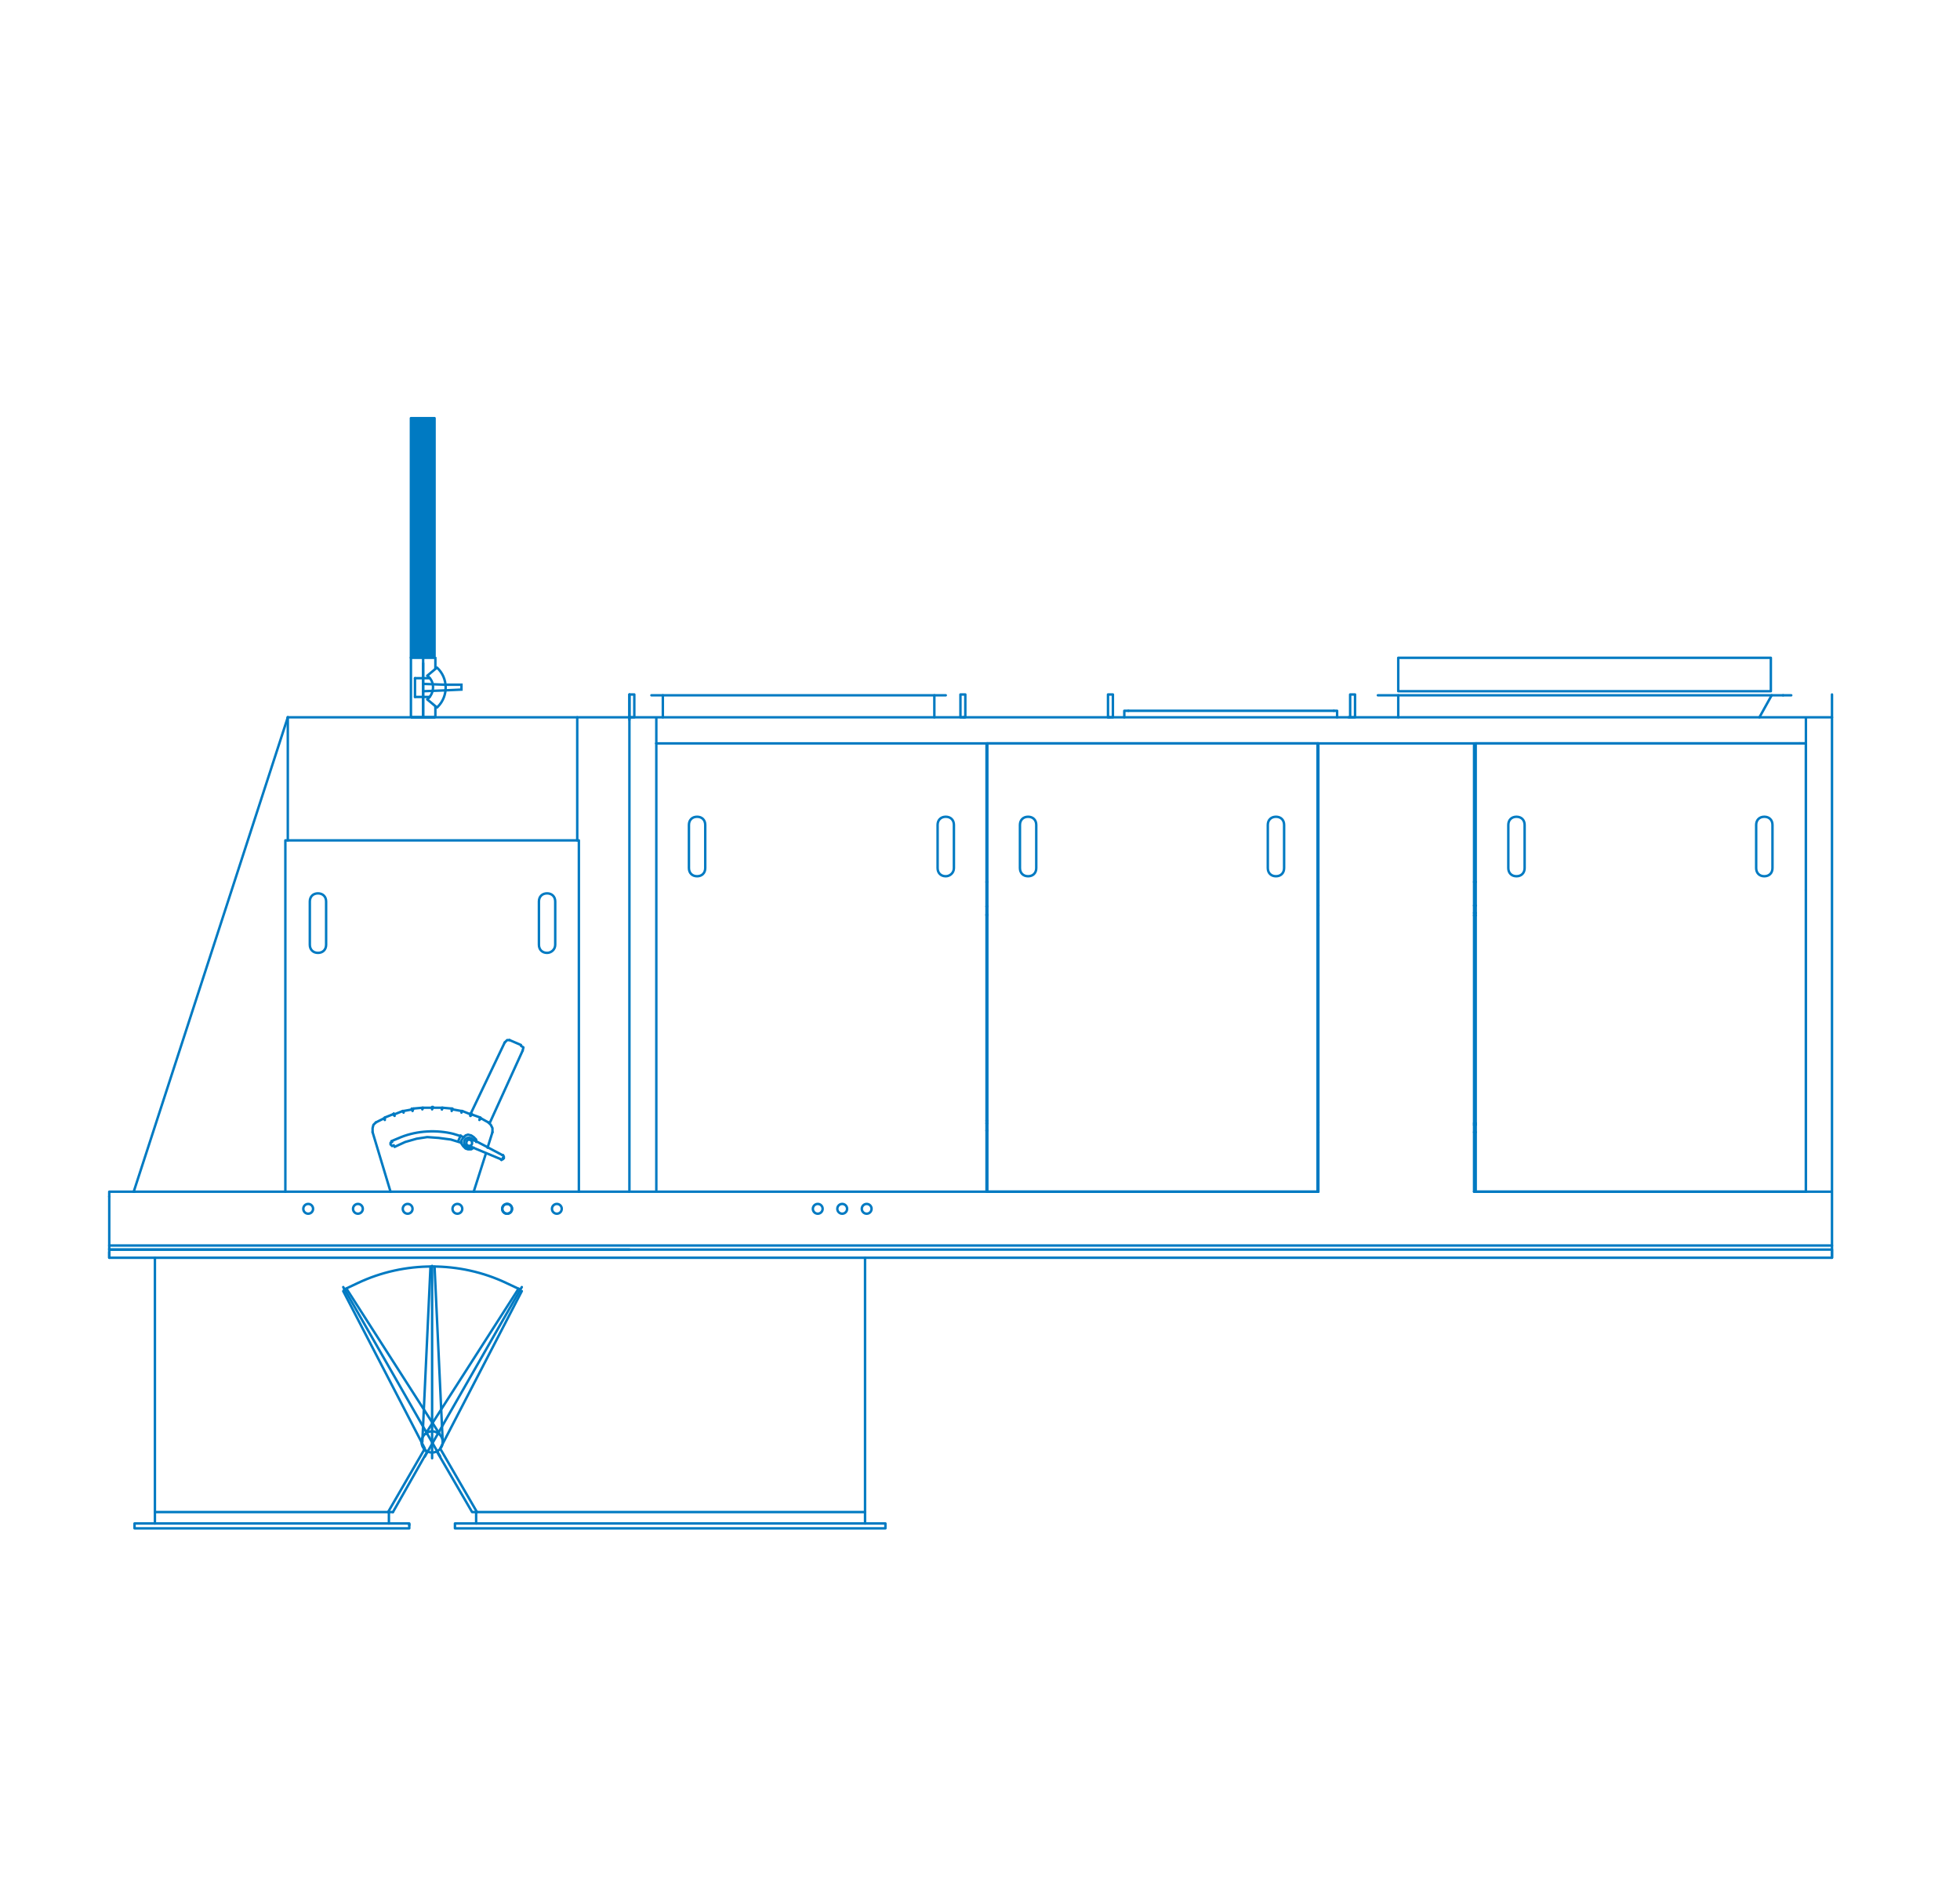 <?xml version="1.0" encoding="UTF-8"?> <svg xmlns="http://www.w3.org/2000/svg" xmlns:xlink="http://www.w3.org/1999/xlink" version="1.1" id="Livello_1" x="0px" y="0px" viewBox="0 0 240.4 231.7" style="enable-background:new 0 0 240.4 231.7;" xml:space="preserve"> <style type="text/css"> .st0{fill:none;stroke:#007AC2;stroke-width:0.3;stroke-linecap:round;stroke-linejoin:round;stroke-miterlimit:10;} .st1{fill-rule:evenodd;clip-rule:evenodd;fill:none;stroke:#007AC2;stroke-width:0.3;stroke-linecap:round;stroke-linejoin:round;stroke-miterlimit:10;} .st2{fill:none;stroke:#007AC2;stroke-width:0.3;} .st3{fill:none;stroke:#007AC2;stroke-width:0.3;stroke-linecap:round;stroke-linejoin:round;} .st4{fill:none;stroke:#007AC2;stroke-width:0.3;stroke-linecap:round;} .st5{fill:#007AC2;stroke:#007AC2;stroke-width:0.3;stroke-linecap:round;stroke-linejoin:round;} </style> <line class="st0" x1="224.7" y1="152.8" x2="13.4" y2="152.8"></line> <rect x="171.5" y="80.7" class="st0" width="45.7" height="4.1"></rect> <path class="st0" d="M171.5,84.8"></path> <line class="st0" x1="58.5" y1="185.5" x2="54.1" y2="177.9"></line> <line class="st0" x1="52" y1="177.9" x2="47.6" y2="185.5"></line> <polyline class="st0" points="48.2,185.5 19,185.5 19,154.3 "></polyline> <line class="st0" x1="52.8" y1="155.4" x2="51.8" y2="176.9"></line> <line class="st0" x1="53.3" y1="155.4" x2="54.3" y2="176.9"></line> <polyline class="st0" points="48.2,185.5 52.4,178.1 52,177.9 "></polyline> <line class="st0" x1="53" y1="178.9" x2="53" y2="155.3"></line> <path class="st0" d="M63.8,158.2l-1.7-0.8c-5.7-2.7-12.5-2.7-18.2,0l-1.7,0.8"></path> <line class="st0" x1="42.1" y1="158.4" x2="52.1" y2="177.7"></line> <line class="st0" x1="42.5" y1="158.1" x2="53.9" y2="175.9"></line> <line class="st0" x1="54" y1="178.7" x2="42.1" y2="157.9"></line> <line class="st0" x1="64" y1="158.4" x2="54" y2="177.7"></line> <line class="st0" x1="63.6" y1="158.1" x2="52.2" y2="175.9"></line> <line class="st0" x1="52.1" y1="178.7" x2="64" y2="157.9"></line> <line class="st0" x1="106.1" y1="186.9" x2="106.1" y2="185.5"></line> <line class="st0" x1="58.4" y1="186.9" x2="58.4" y2="185.5"></line> <path class="st0" d="M55.8,187.5"></path> <path class="st0" d="M58.4,187.1"></path> <path class="st0" d="M106.1,187.1"></path> <path class="st0" d="M16.5,187.1"></path> <line class="st0" x1="47.7" y1="186.9" x2="47.7" y2="185.5"></line> <line class="st0" x1="50.2" y1="187" x2="50.2" y2="187.1"></line> <rect x="16.5" y="186.9" class="st0" width="33.7" height="0.6"></rect> <path class="st0" d="M50.2,187.5"></path> <path class="st0" d="M47.7,187.1"></path> <path class="st0" d="M19,187.1"></path> <polyline class="st0" points="106.1,154.3 106.1,185.5 57.9,185.5 53.6,178.1 "></polyline> <line class="st0" x1="180.8" y1="138.9" x2="181" y2="138.9"></line> <line class="st0" x1="161.6" y1="138.9" x2="161.7" y2="138.9"></line> <line class="st0" x1="121" y1="138.7" x2="121.1" y2="138.7"></line> <line class="st0" x1="121.1" y1="111.2" x2="121" y2="111.2"></line> <line class="st0" x1="161.7" y1="111.1" x2="161.6" y2="111.1"></line> <line class="st0" x1="181" y1="111.1" x2="180.8" y2="111.1"></line> <line class="st0" x1="180.8" y1="112.3" x2="181" y2="112.3"></line> <line class="st0" x1="161.6" y1="112.3" x2="161.7" y2="112.3"></line> <line class="st0" x1="121" y1="112.3" x2="121.1" y2="112.3"></line> <line class="st0" x1="121.1" y1="137.5" x2="121" y2="137.5"></line> <line class="st0" x1="77.2" y1="88" x2="77.2" y2="87.9"></line> <line class="st0" x1="77.2" y1="88.1" x2="77.2" y2="88.1"></line> <polyline class="st0" points="62.5,127.6 62.2,127.6 61.9,127.9 "></polyline> <polyline class="st0" points="64.1,128.9 64.2,128.5 63.9,128.3 "></polyline> <path class="st0" d="M56.9,139.5l-1.3-0.4c-2-0.5-4.4-0.4-6.4,0.4l-1.2,0.5"></path> <polyline class="st0" points="48.1,140.1 47.9,140.2 47.9,140.4 48.1,140.6 48.3,140.5 "></polyline> <polyline class="st0" points="56.6,140.2 55.3,139.8 53.8,139.6 52.4,139.5 51.1,139.7 49.7,140.1 48.4,140.7 "></polyline> <line class="st0" x1="58.9" y1="137.1" x2="57.8" y2="136.7"></line> <line class="st0" x1="59.9" y1="137.7" x2="59" y2="137.2"></line> <polyline class="st0" points="60.4,138.9 60.4,138.4 60.2,138 59.9,137.7 "></polyline> <polyline class="st0" points="46.1,137.7 45.8,138 45.7,138.4 45.7,138.9 "></polyline> <line class="st0" x1="47.1" y1="137.2" x2="46.1" y2="137.7"></line> <line class="st0" x1="48.2" y1="136.7" x2="47.2" y2="137.1"></line> <line class="st0" x1="49.4" y1="136.3" x2="48.4" y2="136.7"></line> <line class="st0" x1="50.6" y1="136.1" x2="49.5" y2="136.3"></line> <line class="st0" x1="51.8" y1="135.9" x2="50.7" y2="136"></line> <line class="st0" x1="53" y1="135.9" x2="51.9" y2="135.9"></line> <line class="st0" x1="54.2" y1="135.9" x2="53.1" y2="135.9"></line> <line class="st0" x1="161.7" y1="137.7" x2="161.6" y2="137.7"></line> <line class="st0" x1="181" y1="137.8" x2="180.8" y2="137.8"></line> <line class="st0" x1="121.1" y1="137.8" x2="121" y2="137.8"></line> <line class="st0" x1="161.7" y1="138" x2="161.6" y2="138"></line> <line class="st0" x1="181" y1="138" x2="180.8" y2="138"></line> <line class="st0" x1="180.8" y1="112" x2="181" y2="112"></line> <line class="st0" x1="161.6" y1="112.1" x2="161.7" y2="112.1"></line> <line class="st0" x1="121" y1="112.2" x2="121.1" y2="112.2"></line> <line class="st0" x1="116" y1="85.3" x2="79.9" y2="85.3"></line> <line class="st0" x1="81.3" y1="85.3" x2="81.3" y2="88"></line> <line class="st0" x1="114.6" y1="88" x2="114.6" y2="85.3"></line> <line class="st0" x1="217.3" y1="85.3" x2="215.8" y2="88"></line> <line class="st0" x1="55.4" y1="136" x2="54.3" y2="135.9"></line> <line class="st0" x1="56.6" y1="136.3" x2="55.5" y2="136.1"></line> <line class="st0" x1="57.7" y1="136.7" x2="56.7" y2="136.3"></line> <line class="st0" x1="61.7" y1="142.1" x2="61.7" y2="142"></line> <line class="st0" x1="57.8" y1="140.7" x2="57.7" y2="140.7"></line> <path class="st0" d="M58.1,139.9l-0.2-0.2c-0.9-0.5-1.4,0.7-0.5,1.1h0.3"></path> <line class="st0" x1="58.1" y1="139.9" x2="58.2" y2="139.9"></line> <polyline class="st0" points="58.4,140.1 58.4,139.8 58.1,139.5 57.8,139.3 57.4,139.2 57.1,139.3 56.8,139.6 56.6,139.9 56.6,140.3 56.8,140.6 57.1,140.9 57.4,141 57.8,141 58.1,140.8 "></polyline> <line class="st0" x1="171.5" y1="88" x2="171.5" y2="85.3"></line> <line class="st0" x1="169" y1="85.3" x2="218.7" y2="85.3"></line> <line class="st0" x1="219.7" y1="85.3" x2="218.7" y2="85.3"></line> <line class="st0" x1="121.1" y1="108.2" x2="121" y2="108.2"></line> <line class="st0" x1="161.7" y1="108.2" x2="161.6" y2="108.2"></line> <line class="st0" x1="181" y1="108.2" x2="180.8" y2="108.2"></line> <line class="st0" x1="224.7" y1="154.3" x2="224.7" y2="85.2"></line> <polyline class="st0" points="77.2,146.2 13.4,146.2 13.4,146.8 "></polyline> <line class="st0" x1="13.4" y1="146.8" x2="13.4" y2="153.2"></line> <polyline class="st0" points="77.2,153.3 13.4,153.3 13.4,153.2 "></polyline> <line class="st0" x1="77.2" y1="88.3" x2="77.2" y2="88.2"></line> <line class="st0" x1="77.2" y1="85.2" x2="77.2" y2="146.2"></line> <line class="st0" x1="35.3" y1="103.1" x2="35.3" y2="88"></line> <line class="st0" x1="16.5" y1="146.2" x2="16.4" y2="146.2"></line> <line class="st0" x1="35.3" y1="88" x2="16.4" y2="146.2"></line> <line class="st0" x1="77.2" y1="88" x2="35.3" y2="88"></line> <line class="st0" x1="70.8" y1="88" x2="70.8" y2="103.1"></line> <polyline class="st0" points="71,146.2 71,103.1 35,103.1 35,146.2 "></polyline> <line class="st0" x1="56.2" y1="140" x2="56.5" y2="139.3"></line> <line class="st0" x1="57.7" y1="136.7" x2="61.9" y2="127.9"></line> <line class="st0" x1="62.5" y1="127.6" x2="63.9" y2="128.2"></line> <line class="st0" x1="64.1" y1="128.9" x2="60.1" y2="137.7"></line> <line class="st0" x1="47.9" y1="146.2" x2="47.9" y2="146.2"></line> <line class="st0" x1="58.1" y1="146.2" x2="58.1" y2="146.2"></line> <line class="st0" x1="57.9" y1="136.7" x2="57.7" y2="136.9"></line> <polyline class="st0" points="58.9,137.1 58.8,137.4 59,137.2 "></polyline> <line class="st0" x1="59.6" y1="141.5" x2="58.1" y2="146.2"></line> <line class="st0" x1="60.4" y1="138.9" x2="59.8" y2="140.8"></line> <line class="st0" x1="58.1" y1="146.2" x2="58.1" y2="146.2"></line> <line class="st0" x1="47.9" y1="146.2" x2="45.7" y2="138.9"></line> <polyline class="st0" points="47.1,137.2 47.2,137.4 47.2,137.1 "></polyline> <polyline class="st0" points="48.2,136.7 48.4,136.9 48.3,136.6 "></polyline> <polyline class="st0" points="49.4,136.3 49.5,136.5 49.5,136.3 "></polyline> <polyline class="st0" points="50.5,136 50.6,136.3 50.7,136 "></polyline> <polyline class="st0" points="51.8,135.9 51.8,136.1 51.9,135.9 "></polyline> <polyline class="st0" points="53,135.8 53,136.1 53.1,135.8 "></polyline> <line class="st0" x1="54.2" y1="136.1" x2="54.2" y2="135.9"></line> <line class="st0" x1="54.3" y1="135.9" x2="54.2" y2="136.1"></line> <polyline class="st0" points="55.4,136 55.4,136.3 55.5,136 "></polyline> <polyline class="st0" points="56.6,136.3 56.6,136.5 56.7,136.3 "></polyline> <line class="st0" x1="57.7" y1="136.9" x2="57.7" y2="136.6"></line> <line class="st0" x1="58.2" y1="139.9" x2="61.6" y2="141.7"></line> <line class="st0" x1="61.4" y1="142.2" x2="57.8" y2="140.7"></line> <line class="st0" x1="165.5" y1="88" x2="135.9" y2="88"></line> <polyline class="st0" points="138.4,87.2 137.9,87.2 137.9,88 "></polyline> <polyline class="st0" points="163.6,87.2 164,87.2 164,88 "></polyline> <line class="st0" x1="138.4" y1="87.2" x2="163.6" y2="87.2"></line> <line class="st0" x1="80.5" y1="146" x2="80.5" y2="91.2"></line> <polyline class="st0" points="61.8,142.1 61.8,141.9 61.7,141.7 61.6,141.7 "></polyline> <polyline class="st0" points="61.5,142.3 61.7,142.2 61.7,142.1 "></polyline> <line class="st0" x1="61.4" y1="142.2" x2="61.5" y2="142.3"></line> <line class="st0" x1="180.8" y1="91.2" x2="180.8" y2="146.2"></line> <line class="st0" x1="161.7" y1="91.2" x2="161.7" y2="146.2"></line> <line class="st0" x1="161.7" y1="91.2" x2="221.5" y2="91.2"></line> <line class="st0" x1="161.7" y1="91.2" x2="80.5" y2="91.2"></line> <line class="st0" x1="80.5" y1="88.1" x2="80.5" y2="91.2"></line> <line class="st0" x1="221.5" y1="91.3" x2="221.5" y2="91.3"></line> <line class="st0" x1="220.7" y1="91.2" x2="220.7" y2="91.2"></line> <line class="st0" x1="221.5" y1="91.3" x2="221.5" y2="91.3"></line> <line class="st0" x1="221.5" y1="109.2" x2="221.5" y2="109.2"></line> <line class="st0" x1="221.5" y1="91.2" x2="221.5" y2="88.1"></line> <line class="st0" x1="221.5" y1="146" x2="221.5" y2="91.2"></line> <line class="st0" x1="224.6" y1="146.2" x2="180.8" y2="146.2"></line> <line class="st0" x1="77.4" y1="146.2" x2="161.7" y2="146.2"></line> <line class="st0" x1="224.7" y1="88" x2="165.4" y2="88"></line> <line class="st0" x1="118.3" y1="88" x2="77.2" y2="88"></line> <line class="st0" x1="136.1" y1="88" x2="118.2" y2="88"></line> <line class="st0" x1="121" y1="91.2" x2="121" y2="146.2"></line> <path class="st0" d="M57.5,139.8l-0.2,0.1c-0.5,0.9,1,0.9,0.5,0L57.5,139.8z"></path> <line class="st0" x1="161.6" y1="91.2" x2="161.6" y2="146.2"></line> <polyline class="st0" points="121.1,91.2 121.1,146.2 161.6,146.2 "></polyline> <line class="st0" x1="121.1" y1="91.2" x2="161.6" y2="91.2"></line> <line class="st0" x1="221.5" y1="91.2" x2="221.5" y2="146.2"></line> <polyline class="st0" points="181,91.2 181,146.2 221.5,146.2 "></polyline> <line class="st0" x1="181" y1="91.2" x2="221.5" y2="91.2"></line> <rect x="13.4" y="153.3" class="st0" width="211.3" height="1"></rect> <path class="st0" d="M13.4,153.3"></path> <line class="st1" x1="13.4" y1="153.6" x2="13.4" y2="154.3"></line> <line class="st2" x1="50.4" y1="80.6" x2="50.4" y2="88"></line> <path class="st2" d="M51.9,88.2"></path> <line class="st3" x1="50.9" y1="83.2" x2="50.9" y2="85.5"></line> <line class="st4" x1="54.5" y1="84" x2="51.9" y2="83.9"></line> <line class="st4" x1="54.5" y1="84.7" x2="51.9" y2="84.8"></line> <polyline class="st2" points="54.5,84.7 56.6,84.6 56.6,84 54.5,84 "></polyline> <line class="st3" x1="50.9" y1="85.5" x2="52.7" y2="85.5"></line> <line class="st2" x1="53.4" y1="80.6" x2="53.4" y2="82.1"></line> <line class="st3" x1="50.9" y1="83.2" x2="52.7" y2="83.2"></line> <line class="st2" x1="50.4" y1="88" x2="53.4" y2="88"></line> <line class="st2" x1="53.4" y1="80.6" x2="53.4" y2="80.6"></line> <line class="st2" x1="53.4" y1="88" x2="53.4" y2="88"></line> <line class="st2" x1="53.4" y1="88" x2="53.4" y2="88"></line> <line class="st2" x1="53.4" y1="80.6" x2="53.4" y2="80.6"></line> <line class="st2" x1="50.4" y1="88" x2="53.4" y2="88"></line> <line class="st2" x1="53.4" y1="86.6" x2="53.4" y2="88"></line> <line class="st2" x1="51.9" y1="88" x2="51.9" y2="80.7"></line> <line class="st2" x1="51.9" y1="88" x2="51.9" y2="81.3"></line> <rect x="50.4" y="51.3" class="st5" width="2.9" height="29.4"></rect> <path class="st3" d="M53.6,86.8l-1.2-1h0c0.9-0.7,1-2.2,0-2.9l0,0l1.2-1l0,0c1.4,1.3,1.4,3.5,0.1,4.8L53.6,86.8z"></path> <path class="st0" d="M39,116.9L39,116.9c-0.6,0-1-0.4-1-1v-5.3c0-0.6,0.4-1,1-1l0,0c0.6,0,1,0.4,1,1v5.3 C40,116.5,39.6,116.9,39,116.9z"></path> <path class="st0" d="M67.1,116.9L67.1,116.9c-0.6,0-1-0.4-1-1v-5.3c0-0.6,0.4-1,1-1l0,0c0.6,0,1,0.4,1,1v5.3 C68.1,116.5,67.6,116.9,67.1,116.9z"></path> <path class="st0" d="M85.5,107.5L85.5,107.5c-0.6,0-1-0.4-1-1v-5.3c0-0.6,0.4-1,1-1l0,0c0.6,0,1,0.4,1,1v5.3 C86.5,107.1,86.1,107.5,85.5,107.5z"></path> <path class="st0" d="M116,107.5L116,107.5c-0.6,0-1-0.4-1-1v-5.3c0-0.6,0.4-1,1-1l0,0c0.6,0,1,0.4,1,1v5.3 C117,107.1,116.5,107.5,116,107.5z"></path> <path class="st0" d="M126.1,107.5L126.1,107.5c-0.6,0-1-0.4-1-1v-5.3c0-0.6,0.4-1,1-1l0,0c0.6,0,1,0.4,1,1v5.3 C127.1,107.1,126.7,107.5,126.1,107.5z"></path> <path class="st0" d="M156.5,107.5L156.5,107.5c-0.6,0-1-0.4-1-1v-5.3c0-0.6,0.4-1,1-1h0c0.6,0,1,0.4,1,1v5.3 C157.5,107.1,157.1,107.5,156.5,107.5z"></path> <path class="st0" d="M186,107.5L186,107.5c-0.6,0-1-0.4-1-1v-5.3c0-0.6,0.4-1,1-1h0c0.6,0,1,0.4,1,1v5.3 C187,107.1,186.6,107.5,186,107.5z"></path> <path class="st0" d="M216.4,107.5L216.4,107.5c-0.6,0-1-0.4-1-1v-5.3c0-0.6,0.4-1,1-1h0c0.6,0,1,0.4,1,1v5.3 C217.4,107.1,217,107.5,216.4,107.5z"></path> <rect x="117.8" y="85.2" class="st0" width="0.6" height="2.8"></rect> <rect x="77.2" y="85.2" class="st0" width="0.6" height="2.8"></rect> <rect x="135.9" y="85.2" class="st0" width="0.6" height="2.8"></rect> <rect x="165.6" y="85.2" class="st0" width="0.6" height="2.8"></rect> <circle class="st0" cx="37.8" cy="148.3" r="0.6"></circle> <circle class="st0" cx="43.9" cy="148.3" r="0.6"></circle> <circle class="st0" cx="50" cy="148.3" r="0.6"></circle> <circle class="st0" cx="56.1" cy="148.3" r="0.6"></circle> <circle class="st0" cx="62.2" cy="148.3" r="0.6"></circle> <circle class="st0" cx="62.2" cy="148.3" r="0.6"></circle> <circle class="st0" cx="68.3" cy="148.3" r="0.6"></circle> <circle class="st0" cx="103.3" cy="148.3" r="0.6"></circle> <circle class="st0" cx="100.3" cy="148.3" r="0.6"></circle> <circle class="st0" cx="106.3" cy="148.3" r="0.6"></circle> <line class="st0" x1="19" y1="186.9" x2="19" y2="185.5"></line> <rect x="55.8" y="186.9" class="st0" width="52.8" height="0.6"></rect> <circle class="st0" cx="53" cy="176.9" r="1.3"></circle> </svg> 